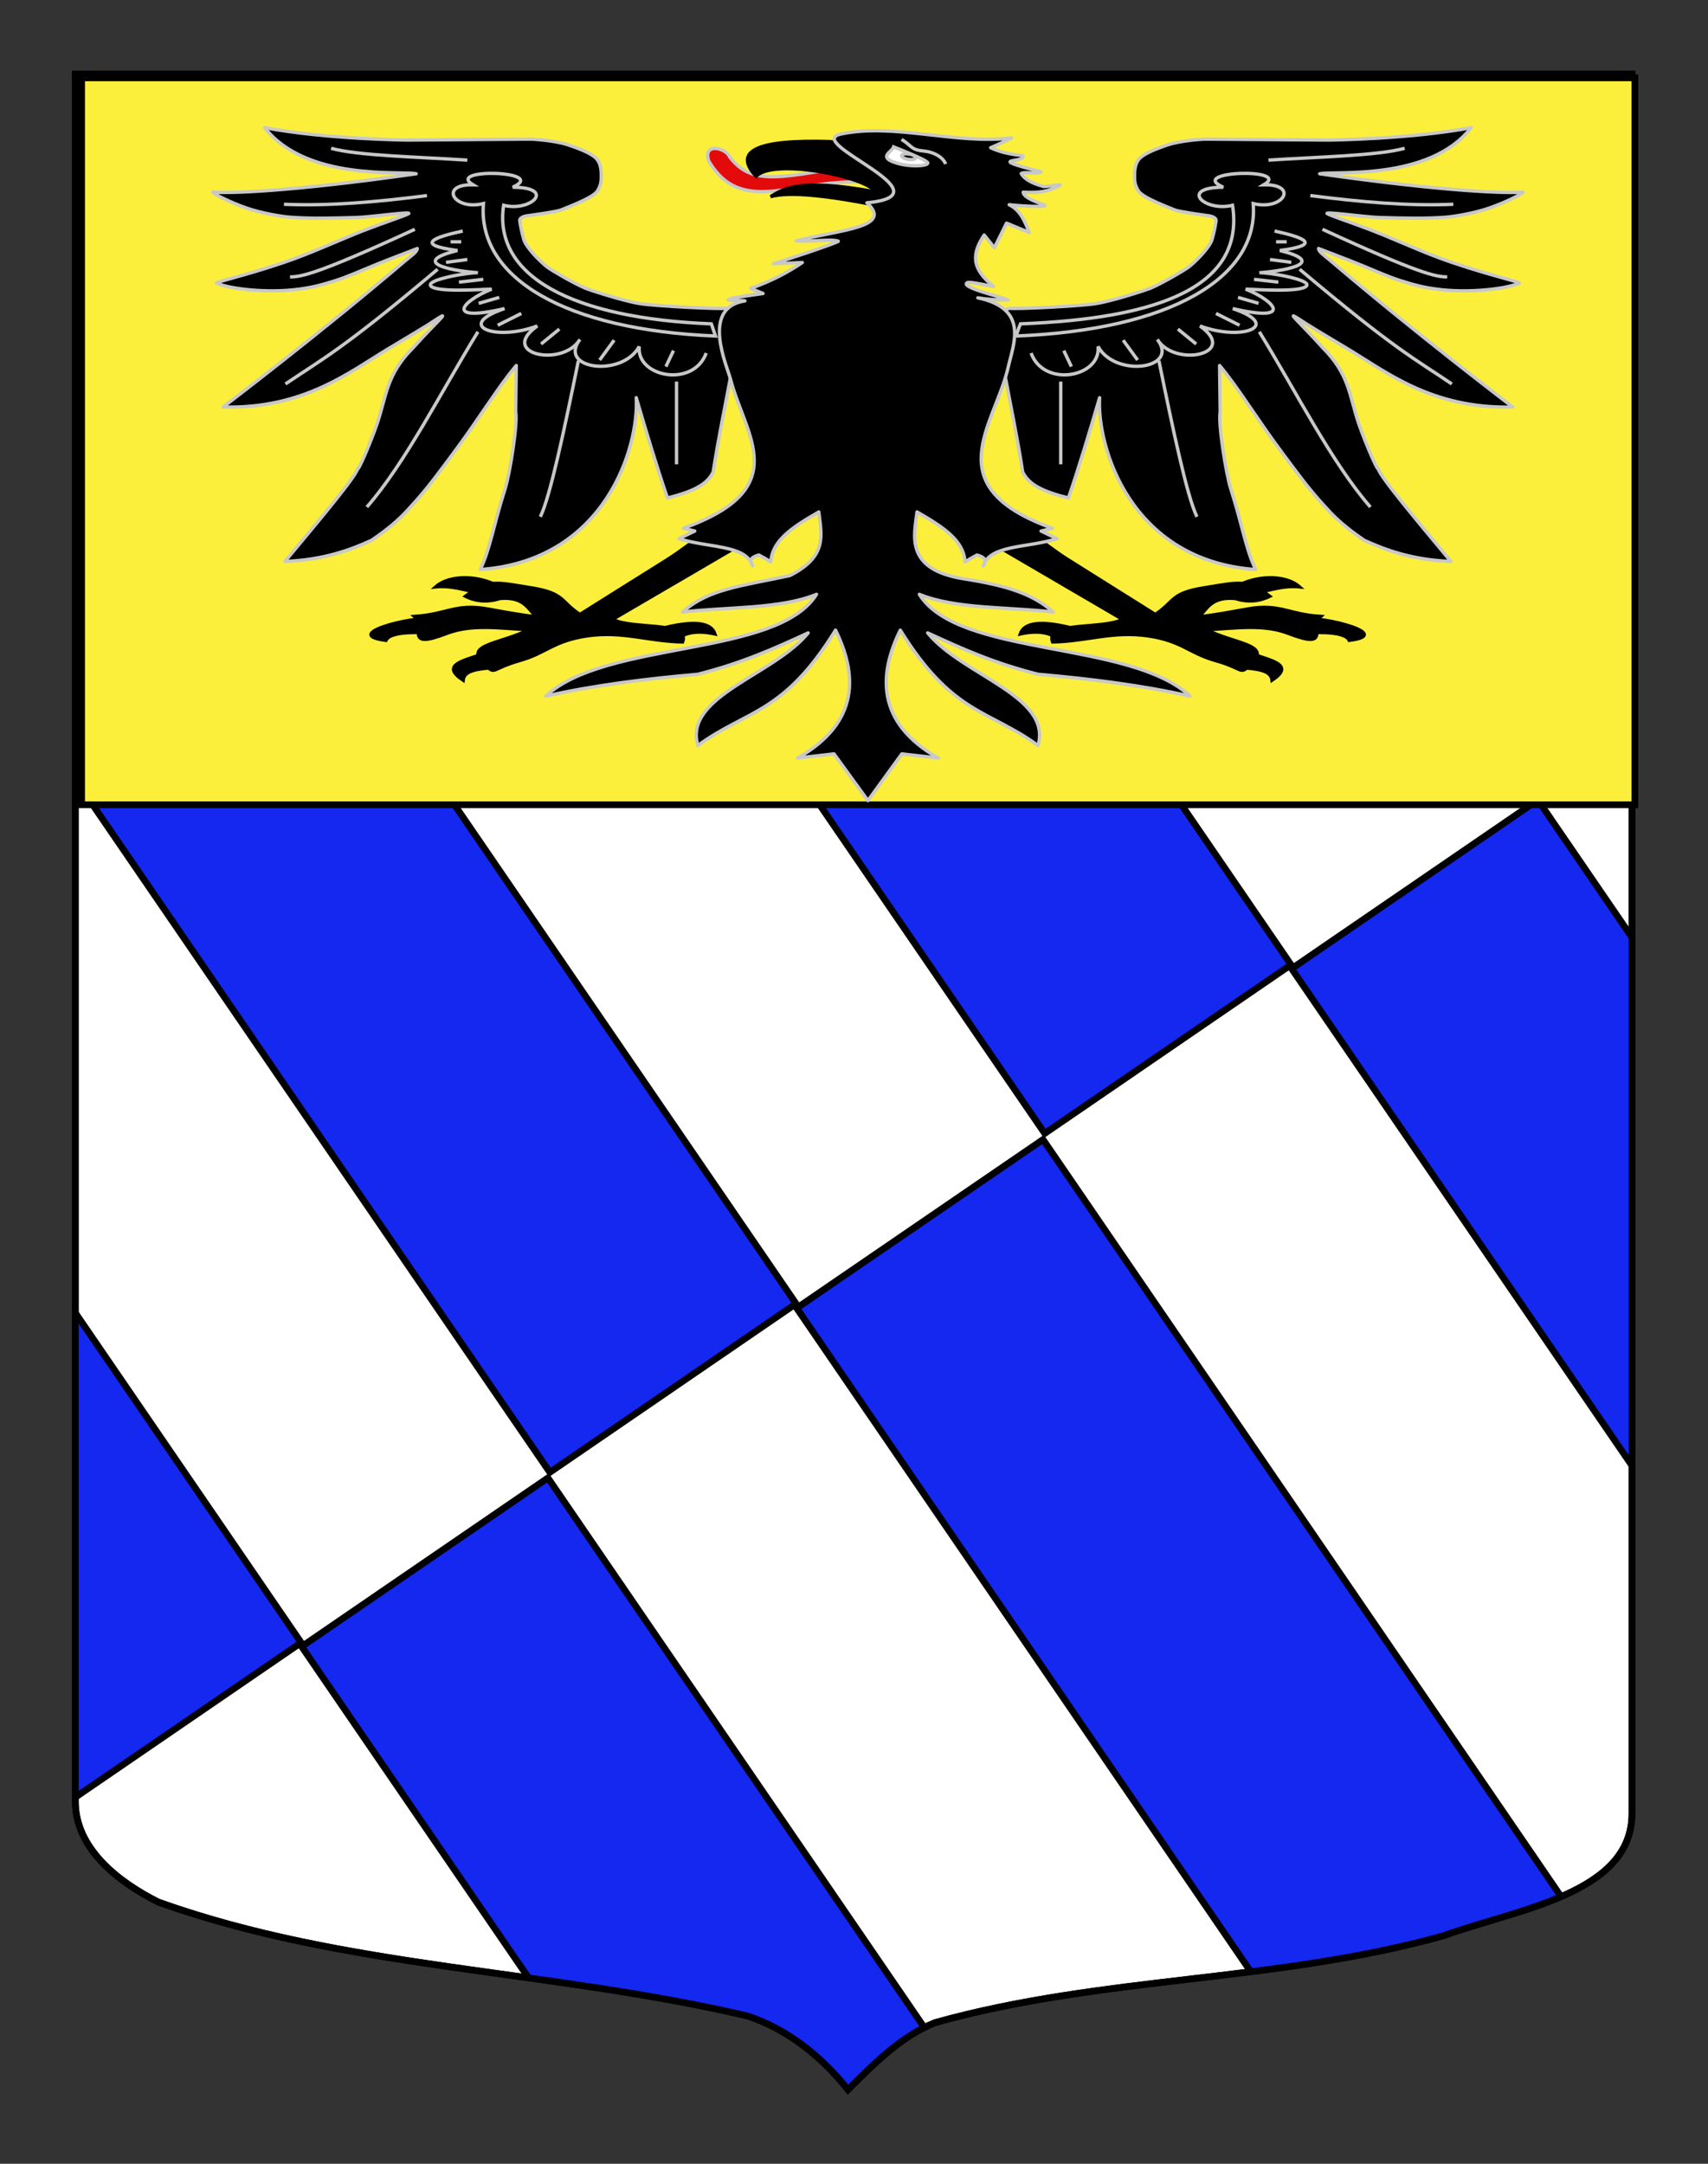 <?xml version="1.0" encoding="utf-8"?>
<!-- Generator: Adobe Illustrator 15.1.0, SVG Export Plug-In . SVG Version: 6.00 Build 0)  -->
<!DOCTYPE svg PUBLIC "-//W3C//DTD SVG 1.1//EN" "http://www.w3.org/Graphics/SVG/1.1/DTD/svg11.dtd">
<svg version="1.1" id="Layer_1" xmlns="http://www.w3.org/2000/svg" xmlns:xlink="http://www.w3.org/1999/xlink" x="0px" y="0px"
	 width="255.118px" height="323.148px" viewBox="0 0 255.118 323.148" enable-background="new 0 0 255.118 323.148"
	 xml:space="preserve">
<rect x="0" y="0" width="255.118" height="323.148" fill="#333333" stroke="none"/>
<path id="Fond_ecu" fill="#FFFFFF" stroke="#000000" d="M11.256,11.075c78,0,154.505,0,232.505,0c0,135.583,0,149.083,0,259.75
	c0,12.041-17.099,14.25-28.099,18.25c-25,7-51,6-76,12.999c-5,2-9,6-13,10c-4-5-9-9-15-11c-30-6.999-60-6.999-88-16.999
	c-6-3-12.406-8-12.406-15C11.256,245.534,11.256,147.45,11.256,11.075z"/>
<g>
	<defs>
		<path id="Fond_ecu_1_" d="M11.256,11.075c78,0,154.505,0,232.505,0c0,135.583,0,149.083,0,259.75
			c0,12.041-17.099,14.25-28.099,18.25c-25,7-51,6-76,12.999c-5,2-9,6-13,10c-4-5-9-9-15-11c-30-6.999-60-6.999-88-16.999
			c-6-3-12.406-8-12.406-15C11.256,245.534,11.256,147.45,11.256,11.075z"/>
	</defs>
	<clipPath id="Fond_ecu_2_">
		<use xlink:href="#Fond_ecu_1_"  overflow="visible"/>
	</clipPath>
	<g clip-path="url(#Fond_ecu_2_)">
		
			<rect x="89.103" y="218.545" transform="matrix(0.825 -0.565 0.565 0.825 -151.929 115.953)" fill="#1428F0" stroke="#000000" width="44.585" height="169.843"/>
		<polygon fill="#1428F0" stroke="#000000" points="251.715,310.344 214.917,335.524 119.002,195.36 155.792,170.185 		"/>
		
			<rect x="237.026" y="117.316" transform="matrix(0.825 -0.565 0.565 0.825 -68.903 181.798)" fill="#1428F0" stroke="#000000" width="44.582" height="169.845"/>
		
			<rect x="-43.741" y="102.978" transform="matrix(0.825 -0.565 0.565 0.825 -109.857 20.716)" fill="#1428F0" stroke="#000000" width="44.583" height="169.842"/>
		
			<rect x="30.221" y="52.365" transform="matrix(0.825 -0.565 0.565 0.825 -68.354 53.642)" fill="#1428F0" stroke="#000000" width="44.584" height="169.842"/>
		
			<rect x="104.179" y="1.75" transform="matrix(0.825 -0.565 0.565 0.825 -26.848 86.573)" fill="#1428F0" stroke="#000000" width="44.588" height="169.841"/>
	</g>
	<use xlink:href="#Fond_ecu_1_"  overflow="visible" fill="none" stroke="#000000"/>
</g>
<rect x="12.193" y="11.628" fill="#FCEF3C" stroke="#000000" width="232.001" height="108.559"/>
<g id="Aigle">
	<path id="path2764" stroke="#C8C8C8" stroke-width="0.5" stroke-linejoin="round" d="M109.974,46.51l-1.527-0.478
		c-0.723,0.165-10.367-0.293-12.897-0.697c-2.532-0.404-7.567-2.062-8.076-2.275c-2.041-0.859-5.348-2.874-5.669-3.121
		c-1.275-0.984-3.226-3.032-3.562-4.152c-0.337-1.124-0.68-2.936-0.6-3.027c0.08-0.091,0.301-0.425,1.072-0.53
		c0.865-0.118,4.576-0.631,5.096-0.877c0.415-0.196,4.749-1.758,5.411-2.814c0.566-0.905,0.589-1.541,0.589-2.201
		c0-0.661-0.006-1.668-0.569-2.457c-0.562-0.79-2.162-1.493-4.332-2.227c-2.171-0.734-5.592-0.878-5.592-0.878l-18.368,0.143
		c-0.019,0.002-12.193-0.105-21.416-1.855c6.208,8.005,20.394,6.43,22.628,6.89c-19.428,2.757-28.48,2.952-30.376,2.717
		c0.03,0.241,2.373,1.471,5.053,2.405c2.168,0.756,5.172,1.271,6.599,1.375c2.992,0.221,6.287,0.138,9.841,0.034
		c1.989-0.058,8.277-0.947,7.758-0.584c-0.407,0.284-3.201,1.171-6.619,2.485c-3.003,1.154-6.483,2.762-9.917,4.052
		c-6.14,2.307-12.509,3.694-12.151,3.852c2.026,0.892,7.664,1.525,12.345,0.895c2.01-0.271,3.26-0.594,5.456-1.288
		c1.697-0.536,4.056-1.579,5.456-2.156c2.655-1.095,5.151-2.001,6.717-2.627c-0.004,0.493-0.835,1.021-1.847,1.872
		c-12.697,10.83-27.162,21.807-27.162,21.807c12.158,0.307,19.025-5.342,24.873-8.823c7.441-4.431,5.743-3.503,7.351-4.502
		c1.609-1-0.385,0.631-3.776,4.405c-4.11,4.096-4.003,7.234-5.481,11.546c-1.14,3.219-2.831,7.035-2.875,6.589
		c-0.159,1.074-5.994,8.008-10.848,13.839c5.737-0.211,9.854-1.733,12.937-3.157c2.291-1.549,4.192-3.125,5.626-4.773
		c2.611-2.778,4.504-5.439,6.408-7.981c3.99-5.324,6.774-10.022,9.583-13.347l-0.089,6.912c0.339,1.652-0.85,9.213-1.586,11.527
		c-1.79,5.627-2.222,8.967-3.708,12.031c18.881-1.342,23.74-18.572,23.304-25.662c1.553,5.302,3.107,10.452,4.661,14.979
		c3.773-0.962,5.904-1.952,6.83-3.891c0.831-5.363,1.822-9.974,2.652-14.501l7.794-6.901L109.974,46.51z"/>
	<path id="path5440" stroke="#C8C8C8" stroke-width="0.5" stroke-linejoin="round" d="M149.301,46.51l1.527-0.478
		c0.722,0.165,10.367-0.293,12.897-0.697s7.566-2.062,8.075-2.275c2.039-0.859,5.35-2.874,5.67-3.121
		c1.275-0.984,3.225-3.032,3.562-4.152c0.336-1.124,0.68-2.936,0.598-3.027c-0.08-0.091-0.301-0.425-1.07-0.53
		c-0.867-0.118-4.578-0.631-5.098-0.877c-0.414-0.196-4.748-1.758-5.408-2.814c-0.57-0.905-0.59-1.541-0.59-2.201
		c0-0.661,0.008-1.668,0.569-2.457c0.562-0.79,2.163-1.493,4.333-2.227s5.592-0.878,5.592-0.878l18.367,0.143
		c0.021,0.002,12.192-0.105,21.416-1.855c-6.209,8.005-20.394,6.43-22.627,6.89c19.428,2.757,28.479,2.953,30.375,2.717
		c-0.029,0.241-2.373,1.472-5.053,2.405c-2.166,0.756-5.172,1.271-6.6,1.375c-2.99,0.221-6.286,0.137-9.84,0.034
		c-1.988-0.058-8.276-0.947-7.757-0.584c0.408,0.285,3.2,1.172,6.62,2.486c3.004,1.154,6.482,2.762,9.916,4.052
		c6.141,2.308,12.51,3.694,12.15,3.852c-2.023,0.892-7.662,1.525-12.342,0.895c-2.01-0.271-3.262-0.594-5.455-1.288
		c-1.695-0.535-4.059-1.579-5.457-2.155c-2.655-1.094-5.15-2.001-6.719-2.627c0.008,0.493,0.837,1.021,1.85,1.872
		c12.697,10.83,27.16,21.807,27.16,21.807c-12.156,0.307-19.023-5.341-24.872-8.823c-7.442-4.431-5.743-3.504-7.351-4.503
		c-1.607-1,0.383,0.631,3.777,4.405c4.107,4.096,4.004,7.234,5.482,11.546c1.14,3.219,2.83,7.035,2.875,6.589
		c0.158,1.074,5.992,8.009,10.848,13.84c-5.736-0.211-9.854-1.733-12.938-3.157c-2.289-1.55-4.191-3.125-5.624-4.772
		c-2.612-2.779-4.507-5.44-6.409-7.982c-3.99-5.324-6.775-10.023-9.583-13.348l0.089,6.912c-0.338,1.652,0.85,9.213,1.586,11.527
		c1.789,5.627,2.225,8.967,3.709,12.031c-18.881-1.342-23.74-18.572-23.305-25.661c-1.553,5.302-3.107,10.452-4.66,14.978
		c-3.773-0.962-5.904-1.952-6.83-3.891c-0.83-5.362-1.82-9.973-2.651-14.501l-7.795-6.901L149.301,46.51z"/>
	<g id="g12549">
		<g id="g12543">
			<path id="path6333" stroke="#000000" stroke-width="0.5" d="M64.098,94.483c0.015-0.042,0.143-1.713,0.141-1.699
				c0.219-1.389-14.244,1.858-6.594,2.848C58.432,93.98,64.06,94.594,64.098,94.483C64.114,94.441,64.083,94.525,64.098,94.483z"/>
			<path id="path8112" stroke="#000000" stroke-width="0.5" d="M74.344,87.538c-2.555,2.187-5.232-0.312-9.261,0.104
				C67.292,85.683,71.848,86.033,74.344,87.538L74.344,87.538z"/>
			<path id="path9884" stroke="#000000" stroke-width="0.5" d="M73.662,99.687c2.069-0.229,0.768-2.802-1.988-1.869
				c-2.755,0.934-5.781,1.596-2.5,3.764C69.339,100.014,71.594,99.916,73.662,99.687C75.732,99.457,71.594,99.916,73.662,99.687z"/>
			<path id="path11656" stroke="#000000" stroke-width="0.5" d="M98.664,93.898c4.838-1.269,7.53-0.998,8.125,0.779
				c-2.571-0.565-4.243-0.219-5.454,0.597"/>
		</g>
		<path id="path5446" stroke="#000000" stroke-width="0.5" d="M111.846,80.607c-7.615-1.74-7.269-0.107-12.168,2.967
			c-4.353,2.732-8.708,5.464-13.061,8.195c-2.974-1.96-2.224-3.166-7.254-3.975c-5.271-0.849-6.484-1.328-9.839,1.255
			c1.634,0.801,3.354,0.911,5.162,0.331c3.625-0.315,4.18,1.598,5.455,2.753c-2.471-0.295-4.863-0.737-7.232-1.166
			c-4.907-0.891-6.098,0.797-11.011,1.099c1.736,1.581-1.662,5.033,4.803,2.54c3.738-1.44,7.768-0.798,12.304-0.551
			c-4.229,2.083-9.527,2.225-6.922,4.837c2.104,2.111,0.867,1.084,5.571-0.25c3.978-1.128,4.984-2.938,10.088-3.682
			c5.225-0.761,9.091,0.821,14.22,0.911c1.162-3.14-7.619-1.816-10.456-3.374L111.846,80.607L111.846,80.607z"/>
	</g>
	<g id="g12557" transform="matrix(-1,0,0,1,714.467,0)">
		<g id="g12559">
			<path id="path12561" stroke="#000000" stroke-width="0.5" d="M519.387,94.483c0.015-0.042,0.143-1.713,0.141-1.699
				c0.237-1.383-14.263,1.857-6.595,2.848C513.716,93.987,519.351,94.585,519.387,94.483
				C519.402,94.441,519.373,94.525,519.387,94.483z"/>
			<path id="path12563" stroke="#000000" stroke-width="0.5" d="M529.633,87.538c-2.557,2.187-5.232-0.312-9.262,0.104
				C522.58,85.683,527.134,86.033,529.633,87.538L529.633,87.538z"/>
			<path id="path12565" stroke="#000000" stroke-width="0.5" d="M528.951,99.687c2.068-0.229,0.766-2.802-1.99-1.869
				c-2.755,0.934-5.781,1.596-2.5,3.764C524.629,100.014,526.883,99.916,528.951,99.687
				C531.019,99.457,526.883,99.916,528.951,99.687z"/>
			<path id="path12567" stroke="#000000" stroke-width="0.5" d="M553.951,93.898c4.839-1.269,7.531-0.998,8.127,0.779
				c-2.572-0.565-4.245-0.219-5.455,0.597"/>
		</g>
		<path id="path12569" stroke="#000000" stroke-width="0.5" d="M567.134,80.607c-7.615-1.74-7.269-0.107-12.168,2.967
			c-4.354,2.732-8.707,5.464-13.062,8.195c-2.972-1.96-2.223-3.166-7.253-3.975c-5.27-0.849-6.482-1.328-9.84,1.255
			c1.635,0.801,3.355,0.911,5.162,0.331c3.626-0.315,4.181,1.598,5.453,2.753c-2.471-0.295-4.861-0.737-7.229-1.166
			c-4.908-0.891-6.1,0.797-11.014,1.099c1.73,1.583-1.659,5.031,4.805,2.54c3.737-1.44,7.768-0.798,12.305-0.551
			c-4.229,2.083-9.528,2.225-6.924,4.837c2.104,2.111,0.867,1.084,5.572-0.25c3.977-1.128,4.982-2.938,10.086-3.682
			c5.224-0.761,9.09,0.82,14.221,0.911c1.169-3.137-7.622-1.819-10.457-3.374L567.134,80.607L567.134,80.607z"/>
	</g>
	<path id="path32275" fill="#E20A0A" stroke="#C8C8C8" stroke-width="0.5" stroke-linejoin="round" d="M130.612,27.322
		c1.51,0.355,2.278-3.536-1.688-2.768c-11.672,1.679-16.303,3.578-19.929-1.096c-0.545-1.412-4.075-2.223-3.134,0.577
		C111.005,32.755,119.153,26.124,130.612,27.322z"/>
	<path id="path31388" stroke="#000000" stroke-width="0.5" d="M139.529,23.238l-6.187,7.93c-9.591-2.052-15.506-2.585-18.241-1.799
		c1.705-1.003,3.899-2.907,15.75-0.697c-1.796-2.431-15.392-5.02-17.918-2.349c-3.512-3.782,0.163-5.506,11.008-5.176
		L139.529,23.238z"/>
	<path id="path13458" stroke="#C8C8C8" stroke-width="0.5" stroke-linejoin="round" d="M113.976,43.832
		c-1.9,0.16-3.646,0.475-5.234,0.944c0.042,0.087,2.646,0.098,2.537,0.163c-6.705,0.98-2.655,9.778-2.137,11.776
		c2.161,8.346,9.562,16.225-7.067,22.178l1.705,0.415l-2.387,1.142c4.57,1.416,9.975,0.884,11.024,4.051
		c-0.576-0.766-0.266-1.303,0.933-1.613c0.642,0.332,1.24,0.678,1.793,1.042c0.163-3.148,3.064-5.126,7.16-7.477
		c0.4,3.501,1.341,6.634-4.318,9.501c-7.008,1.535-12.144,1.942-16.024,5.451c6.673-0.786,14.593-0.422,20.001-2.647
		c-5.841,9.412-31.481,6.806-40.457,15.212c7.164-1.626,14.901-2.583,22.729-3.271c6.56-1.663,11.277-3.781,16.477-6.178
		c-5.138,6.326-18.656,9.437-16.477,16.821c7.311-5.357,12.763-4.583,20.569-17.237c3.139,6.367,3.821,13.729-5.682,19.105
		l5.454-0.623l5.064,6.978l5.062-6.978l5.455,0.623c-9.504-5.376-8.822-12.739-5.682-19.105
		c7.804,12.655,13.257,11.88,20.569,17.237c2.177-7.384-11.341-10.495-16.479-16.821c5.2,2.397,9.917,4.516,16.479,6.178
		c7.826,0.687,15.563,1.644,22.728,3.271c-8.975-8.406-34.617-5.799-40.457-15.212c5.407,2.225,13.326,1.861,20,2.647
		c-3.068-2.775-7.141-3.99-13.32-4.958c-9.006-1.414-7.41-6.603-7.022-9.993c4.097,2.35,6.997,4.328,7.16,7.477
		c0.555-0.364,1.152-0.71,1.794-1.042c1.199,0.31,1.511,0.847,0.934,1.613c1.049-3.167,6.455-2.634,11.023-4.051l-2.387-1.142
		l1.705-0.415c-17.564-6.287-8.544-15.392-6.59-24.145c0.748-3.354,3.152-8.65-4.559-10.271c1.48,0.243,2.988,0.353,4.523,0.326
		c-0.906-0.455-7.316-1.915-6.086-2.593c0.373-0.207,3.373,0.522,3.913,0.554c-3.353-2.67-3.261-4.865-1.401-7.671l1.527,1.909
		l1.814-3.68l3.408,1.404c-0.688-1.632-1.301-3.325-3.015-4.153c2.861,0.298,4.892,0.279,5.241,0.201
		c0.746-0.166-3.011-0.889-3.152-2.072c2.44,0.125,3.615-0.06,5.475-1.004c0.567-0.288-2.654,0.309-2.515,0.121
		c-1.696-0.457-2.778-1.088-3.245-1.896c0.456-0.353,2.765,0.167,2.963-0.278c-9.038-2.257-1.936-1.205-2.767-2.423
		c-1.903-0.167-3.493-0.554-4.765-1.163c1.095-0.467,2.141-0.958,3.134-1.47c-8.106,1.054-17.632-2.267-25.502-0.572
		c-5.838,1.259,16.677,9.054,3.88,10.269c4.069,3.71-4.066,4.005-10.553,5.68c1.434,0.228,5.302-0.352,6.278,0.048
		c0.312,0.127-9.518,3.373-9.738,3.363c1.461-0.033,2.917-0.089,4.37-0.17c-2.156,1.462-4.625,2.782-7.714,3.854L113.976,43.832
		C103.692,45.333,113.976,43.832,113.976,43.832z"/>
	<path stroke="#C8C8C8" stroke-width="0.5" stroke-miterlimit="10" d="M134.659,20.818c1.541,0.935,1.371,1.557,3.254,1.73
		c1.882,0.175,3.086,1.163,3.318,1.953"/>
	<path fill="#FFFFFF" stroke="#C8C8C8" stroke-width="0.5" stroke-miterlimit="10" d="M133.478,21.942
		c-0.21,0.765-2.413,1.474,0.28,2.359c2.232,0.733,5.025,0.479,4.812,0C138.364,23.823,133.478,21.942,133.478,21.942z"/>
	<path stroke="#C8C8C8" stroke-width="0.5" stroke-miterlimit="10" d="M135.231,23.697c-0.514-0.174-0.714-0.448-0.446-0.611
		c0.265-0.164,0.896-0.156,1.41,0.019c0.512,0.174,0.712,0.448,0.446,0.611C136.376,23.879,135.744,23.871,135.231,23.697z"/>
	<path id="path23256" stroke="#C8C8C8" stroke-width="0.5" d="M42.411,30.507c6.768,0.296,13.995-0.355,21.365-1.297"/>
	<path id="path23258" stroke="#C8C8C8" stroke-width="0.5" d="M61.958,34.244c-14.456,6.663-16.98,7.113-18.638,7.113"/>
	<path id="path23260" stroke="#C8C8C8" stroke-width="0.5" d="M42.638,57.347c5.46-3.714,8.409-5.06,22.729-17.133"/>
	<path id="path23262" stroke="#C8C8C8" stroke-width="0.5" d="M54.797,75.726C60.575,69.1,65.88,58.512,71.39,49.55"/>
	<path id="path23264" stroke="#C8C8C8" stroke-width="0.5" d="M80.708,77.18c1.488-3.045,3.607-13.149,5.682-23.3"/>
	<path id="path23266" stroke="#C8C8C8" stroke-width="0.5" d="M101.049,69.341V56.985"/>
	<path id="path25925" stroke="#C8C8C8" stroke-width="0.5" d="M69.117,34.505c-4.134,0.893-7.405,2.034-0.795,2.907
		c-6.771,1.672-1.787,2.948,3.068,3.323c-1.118-0.103-7.982,1.025-7.021,1.999c0.931,0.943,7.321,0.504,9.066,0.442
		c-4.579,1.847-7.058,5.011,1.933,2.907c-7.536,2.53-1.44,4.96,4.885,2.596c-5.915,4.214,3.781,6.249,6.364,2.025
		c-3.37,4.43,6.306,5.74,8.865,1.039c-0.471,4.58,8.09,6.229,10,0.986"/>
	<path id="path25927" stroke="#C8C8C8" stroke-width="0.5" d="M68.89,36.114h-1.591"/>
	<path id="path25929" stroke="#C8C8C8" stroke-width="0.5" d="M69.798,38.761l-3.182,0.415"/>
	<path id="path25931" stroke="#C8C8C8" stroke-width="0.5" d="M72.186,41.721l-3.637,0.415"/>
	<path id="path25933" stroke="#C8C8C8" stroke-width="0.5" d="M74.572,44.421l-3.068,0.882"/>
	<path id="path25935" stroke="#C8C8C8" stroke-width="0.5" d="M77.868,46.809l-3.524,1.766"/>
	<path id="path25937" stroke="#C8C8C8" stroke-width="0.5" d="M83.549,49.145l-2.729,2.232"/>
	<path id="path25939" stroke="#C8C8C8" stroke-width="0.5" d="M91.731,50.806l-2.158,2.959"/>
	<path id="path25941" stroke="#C8C8C8" stroke-width="0.5" d="M100.596,52.364l-1.137,2.388"/>
	<path id="path23254" stroke="#C8C8C8" stroke-width="0.5" d="M69.798,23.913c-7.353-0.479-16.322-0.651-20.343-1.765"/>
	<path id="path26848" stroke="#C8C8C8" stroke-width="0.5" d="M217.081,30.507c-6.768,0.296-13.996-0.355-21.364-1.297"/>
	<path id="path26850" stroke="#C8C8C8" stroke-width="0.5" d="M197.535,34.244c14.456,6.663,16.979,7.113,18.636,7.112"/>
	<path id="path26852" stroke="#C8C8C8" stroke-width="0.5" d="M216.854,57.347c-5.461-3.714-8.409-5.06-22.73-17.133"/>
	<path id="path26854" stroke="#C8C8C8" stroke-width="0.5" d="M204.693,75.726c-5.778-6.626-11.083-17.214-16.591-26.176"/>
	<path id="path26856" stroke="#C8C8C8" stroke-width="0.5" d="M178.784,77.18c-1.488-3.045-3.607-13.149-5.682-23.3"/>
	<path id="path26858" stroke="#C8C8C8" stroke-width="0.5" d="M158.442,69.341V56.985"/>
	<path id="path26862" stroke="#C8C8C8" stroke-width="0.5" d="M190.375,34.505c4.136,0.893,7.403,2.034,0.796,2.907
		c6.769,1.672,1.787,2.948-3.068,3.323c1.116-0.103,7.981,1.025,7.022,1.999c-0.934,0.943-7.321,0.504-9.065,0.442
		c4.576,1.847,7.056,5.011-1.934,2.907c7.535,2.529,1.441,4.961-4.886,2.596c5.915,4.214-3.782,6.249-6.364,2.025
		c3.371,4.43-6.305,5.74-8.863,1.039c0.471,4.58-8.092,6.229-10.004,0.986"/>
	<path id="path26864" stroke="#C8C8C8" stroke-width="0.5" d="M190.6,36.114h1.593"/>
	<path id="path26866" stroke="#C8C8C8" stroke-width="0.5" d="M189.694,38.761l3.182,0.415"/>
	<path id="path26868" stroke="#C8C8C8" stroke-width="0.5" d="M187.305,41.721l3.637,0.415"/>
	<path id="path26870" stroke="#C8C8C8" stroke-width="0.5" d="M184.919,44.421l3.069,0.882"/>
	<path id="path26872" stroke="#C8C8C8" stroke-width="0.5" d="M181.624,46.809l3.523,1.766"/>
	<path id="path26874" stroke="#C8C8C8" stroke-width="0.5" d="M175.94,49.145l2.729,2.232"/>
	<path id="path26876" stroke="#C8C8C8" stroke-width="0.5" d="M167.76,50.806l2.158,2.959"/>
	<path id="path26878" stroke="#C8C8C8" stroke-width="0.5" d="M158.895,52.364l1.137,2.388"/>
	<path id="path28728" stroke="#C8C8C8" stroke-width="0.5" d="M189.465,23.913c7.354-0.479,16.322-0.651,20.342-1.765"/>
	<path id="path26860" stroke="#C8C8C8" stroke-width="0.5" d="M152.424,48.366c0,0-0.377,0.875-0.639,1.817
		c22.884-0.9,36.321-8.654,35.398-19.781c4.553,1.112,6.827-2.91,1.595-2.804c4.305-2.546-11.661-2.097-6.058,0.363
		c-6.666,0.022-2.838,3.726,1.38,2.7C185.963,42.782,173.191,47.573,152.424,48.366L152.424,48.366L152.424,48.366z"/>
	<path id="path25038" stroke="#C8C8C8" stroke-width="0.5" d="M106.248,48.366l0.624,1.817c-22.408-0.9-35.567-8.654-34.663-19.781
		c-4.459,1.111-6.685-2.91-1.562-2.804c-4.216-2.546,11.421-2.097,5.934,0.363c6.524,0.022,2.779,3.726-1.354,2.7
		C73.636,41.22,85.404,47.556,106.248,48.366C106.248,48.366,105.775,48.347,106.248,48.366L106.248,48.366z"/>
</g>
</svg>
